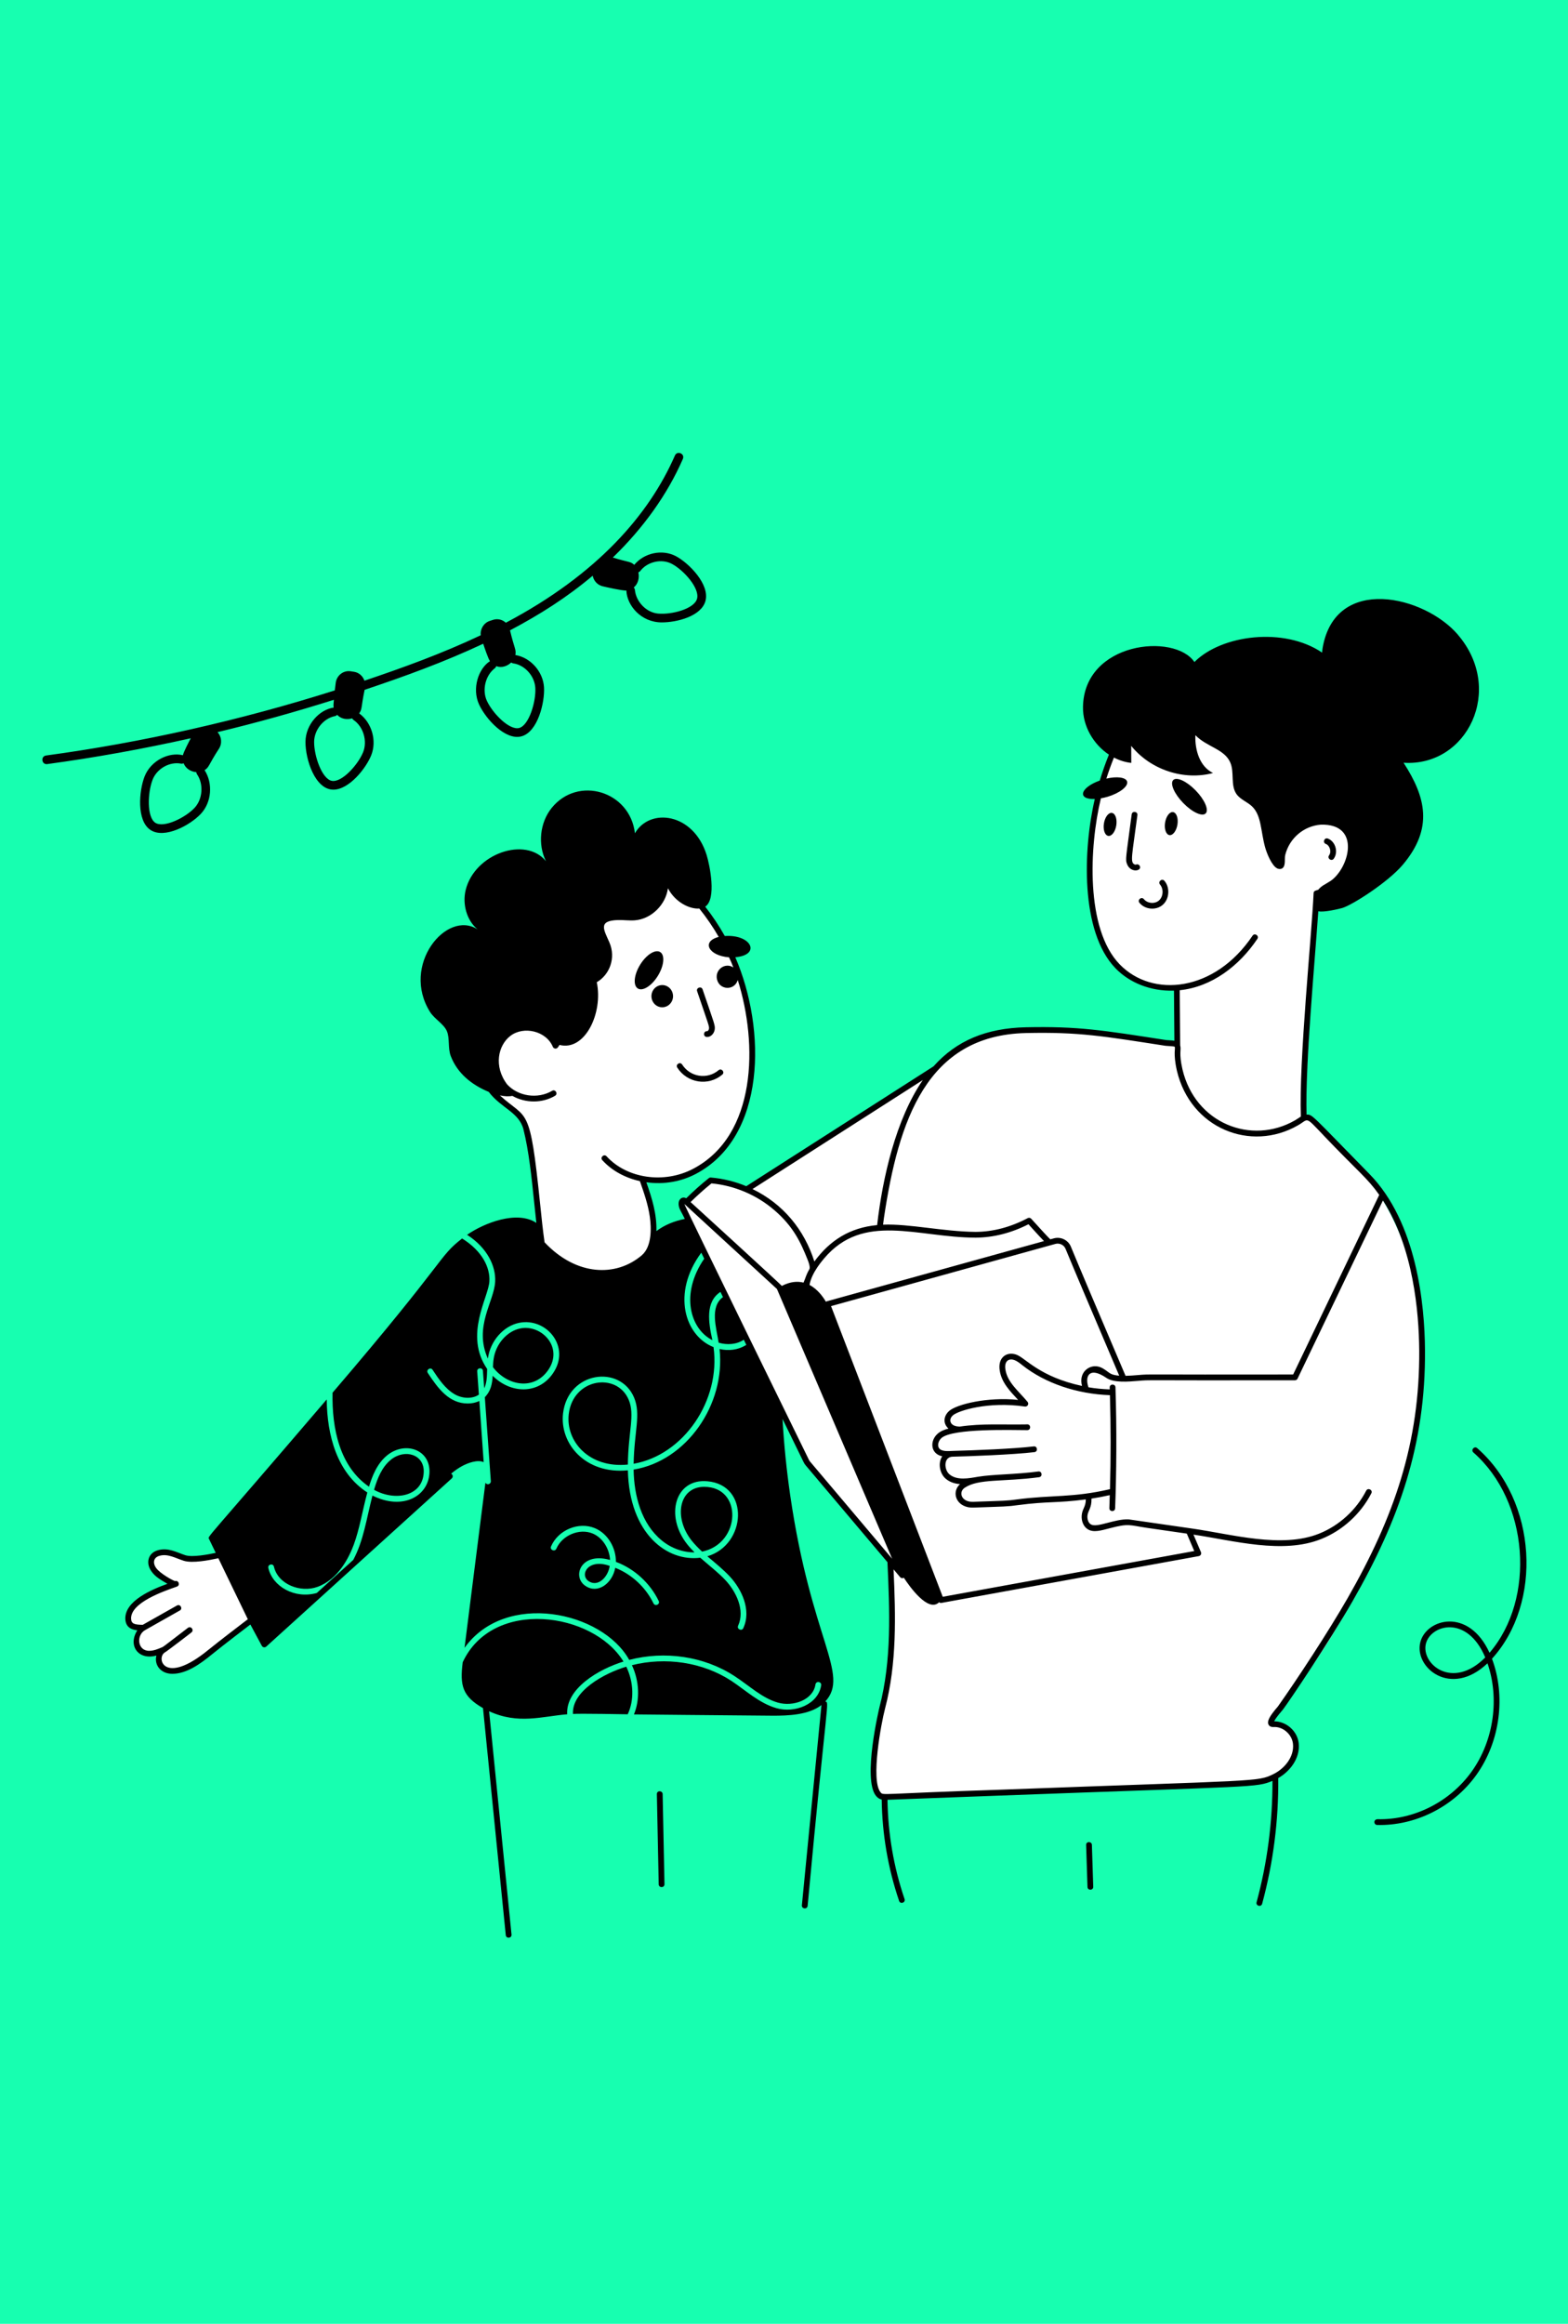<svg width="370" height="548" viewBox="0 0 370 548" fill="none" xmlns="http://www.w3.org/2000/svg">
<rect width="370" height="548" fill="#17FFB0"/>
<path d="M284 421L209 424C205.4 423.2 206.167 415.667 207 412L209.5 395.5L210.5 384.5L209.5 367.5L190.5 345L161 283.5H162L168 278.5C170.8 278.5 174.833 279.833 176.5 280.5L220 253C228 238.2 262 242.5 278 246.5V233C274 233.8 269 231.667 267 230.5C252.2 219.3 257.5 191.167 262 178.5L275.5 168C278.667 167.167 285.4 165.5 287 165.5C288.6 165.5 300.667 171.833 306.5 175L326 183L318.5 208L310.5 215L308 259.5V263.5L309.5 264L324 279L326 282.5C351.6 325.3 320.667 380.667 302 403L300 406.5C304 406.9 305.333 409 305.5 410C307.1 415.6 302.167 418.667 299.5 419.5L284 421Z" fill="white"/>
<path d="M169.5 219.5L166 214L160.5 204L154.5 203L143.5 207.5L121 232.5L118 243L115 253.5L118 259.5L123 263L125 269C125.833 274.833 127.5 286.6 127.5 287C127.5 287.5 127 289 127 290C127 290.8 128 295.333 128.5 297.5C132.667 299.5 141.2 303.5 142 303.5C143 303.5 154 297 154.5 292C154.9 288 153 281.333 152 278.5C177.6 278.1 179 250.333 176.5 236.5L173.5 227L171 223.5L169.5 219.5Z" fill="white"/>
<path d="M49.5 367H52L59 382.5L45.5 392.5L41.5 394L39 393.5L38 392L37.5 389.5H36.5H33.5L32 388V386.5L33 384L32 383.5L30.5 383V381L32 378.5L35.5 376L41 373.5L38 371.5L36 370L35.5 368L36.5 367L38 366H39.5C39.9 366 40.333 366.333 40.5 366.5L44 367.5L49.5 367Z" fill="white"/>
<path d="M313.341 197.748C312.488 197.435 312.021 198.707 312.858 199.02C313.798 199.375 314.236 200.852 313.622 201.702C313.095 202.43 314.197 203.229 314.725 202.501C315.856 200.935 315.127 198.426 313.341 197.748Z" fill="black"/>
<path d="M276.841 183.959C276.039 184.787 277.106 187.216 279.222 189.386C281.341 191.556 283.706 192.642 284.508 191.815C285.31 190.987 284.243 188.558 282.127 186.388C280.008 184.218 277.643 183.131 276.841 183.959Z" fill="black"/>
<path d="M276.825 191.516C276.019 191.375 275.172 192.475 274.926 193.97C274.68 195.466 275.134 196.792 275.936 196.93C276.738 197.07 277.588 195.971 277.835 194.475C278.081 192.98 277.627 191.653 276.825 191.516Z" fill="black"/>
<path d="M262.395 191.704C261.59 191.563 260.743 192.662 260.497 194.158C260.251 195.654 260.704 196.98 261.507 197.117C262.309 197.258 263.159 196.159 263.405 194.663C263.651 193.167 263.197 191.841 262.395 191.704Z" fill="black"/>
<path d="M268.966 204.245C268.819 203.897 268.419 203.737 268.074 203.884C267.988 203.919 267.879 203.916 267.758 203.865C266.61 203.389 267.128 201.858 268.391 192.229C268.509 191.334 267.157 191.158 267.042 192.05C265.677 202.443 265.501 202.663 265.965 203.814C266.796 205.894 269.48 205.447 268.966 204.242V204.245Z" fill="black"/>
<path d="M273.734 208.608C274.616 209.631 274.501 211.443 273.495 212.338C272.472 213.249 270.749 213.047 269.928 212.044C269.353 211.347 268.304 212.21 268.877 212.907C270.209 214.527 272.827 214.754 274.402 213.351C275.949 211.977 276.122 209.289 274.766 207.717C274.182 207.033 273.146 207.921 273.737 208.605L273.734 208.608Z" fill="black"/>
<path d="M256.294 435.093L256.613 444.974C256.642 445.875 258.003 445.837 257.971 444.929L257.652 435.048C257.626 434.214 256.262 434.156 256.294 435.093Z" fill="black"/>
<path d="M344.023 149.677C336.139 140.473 315.091 135.424 312.096 152.812C312.036 153.17 312.013 153.531 311.969 153.893C303.042 147.827 288.284 149.655 281.844 156.117C277.146 149.188 255.76 151.339 255.552 166.756C255.491 171.246 258.022 175.541 261.669 177.957C260.857 179.958 260.141 182 259.515 184.071C254.871 185.736 254.098 188.561 258.339 188.424C255.59 200.14 254.849 219.698 263.235 228.353C266.472 231.696 271.429 233.795 277.022 233.61L277.121 245.435C276.402 245.307 275.517 245.316 275.191 245.269C260.192 242.955 254.52 241.986 242.037 242.252C232.724 242.466 225.69 245.396 220.276 251.472L176.1 279.729C173.441 278.627 170.616 277.924 167.739 277.684C167.561 277.668 167.391 277.722 167.257 277.831C165.403 279.311 163.697 280.835 161.933 282.574C160.974 282.056 159.884 282.823 160.178 284.376C160.347 285.309 160.769 285.709 161.594 287.444C159.159 287.933 156.854 288.838 154.889 290.317C154.994 286.223 153.873 282.67 152.524 278.806C156.829 279.4 160.83 278.589 164.16 276.85C180.763 268.164 180.884 242.776 173.511 225.735C179.609 225.215 177.375 220.309 171.028 220.728C169.663 218.308 168.123 215.988 166.407 213.809C169.133 212.019 167.484 204.013 166.733 201.597C163.62 191.62 153.297 190.431 149.824 196.503C148.673 186.551 136.369 182.841 130.166 190.543C127.401 193.975 126.855 199.127 128.833 203.093C124.033 197.139 112.007 201.278 109.888 209.868C109.067 213.205 110.125 217.056 112.704 219.178C105.417 214.422 94.513 227.599 101.496 238.669C102.506 240.267 104.756 241.507 105.452 243.169C106.171 244.882 105.644 247.189 106.376 249.072C107.951 253.13 111.272 255.805 115.331 257.493C118.216 261.315 122.493 262.258 123.525 266.361C124.803 271.433 125.455 277.767 126.085 283.897C126.244 285.437 126.398 286.93 126.561 288.381C122.004 285.364 114.273 288.384 110.217 291.19C114.979 294.245 117.024 298.585 116.845 302.203C116.641 306.907 111.726 312.835 115.116 320.374C115.116 320.374 115.121 320.365 115.129 320.346C115.689 316.207 118.817 312.669 122.56 311.934C128.99 310.685 134.749 317.645 130.495 323.845C127.031 328.92 120.476 328.674 116.257 324.43C116.158 326.379 115.788 328.099 114.407 329.479L115.823 349.271C115.852 349.652 115.564 349.978 115.184 350.006H115.142C114.883 350.006 114.666 349.869 114.544 349.652C112.883 362.636 111.265 375.608 109.616 388.593C119.249 375.119 142.09 379.939 148.475 391.437C156.803 389.261 166.087 390.527 173.316 395.25C176.873 397.558 179.804 400.437 183.578 401.511C187.142 402.527 191.875 400.897 192.424 397.222C192.59 396.318 193.901 396.557 193.773 397.426C193.073 401.981 187.512 404.055 183.211 402.818C179.174 401.667 175.959 398.615 172.581 396.381C165.748 391.93 157.011 390.706 149.117 392.681C150.872 396.465 151.038 400.792 149.593 404.291C151.45 404.33 169.369 404.47 182.178 404.592C186.023 404.617 190.852 404.416 193.84 402.086L189.219 449.292C189.133 450.19 190.484 450.327 190.574 449.426C195.179 399.836 195.78 401.575 194.738 401.255C200.596 394.809 191.453 386.807 186.467 352.64C185.601 346.67 184.991 340.649 184.649 334.612L189.634 344.813C189.765 345.094 189.932 345.35 190.139 345.587L209.413 368.395C209.934 379.757 210.452 391.492 207.518 402.633C207.474 402.799 203.488 419.478 206.7 423.495C207.071 423.959 207.534 424.259 208.058 424.384C208.164 432.536 209.538 440.571 212.159 448.269C212.45 449.123 213.737 448.682 213.447 447.832C210.88 440.286 209.532 432.412 209.42 424.425L235.572 423.447C296.977 421.156 296.325 421.565 300.262 419.967C300.297 429.641 299.044 439.263 296.517 448.583C296.28 449.455 297.597 449.807 297.83 448.937C300.447 439.289 301.723 429.318 301.627 419.302C304.305 417.787 306.842 414.7 306.456 411.076C306.133 408.225 303.563 405.931 300.668 405.918C301.096 404.982 302.592 403.332 302.742 403.138C304.251 401.14 313.634 387.222 319.178 377.574C330.166 358.399 336.41 340.639 336.254 318.374C336.177 307.767 334.368 288.259 323.103 276.808C309.479 262.932 309.706 262.782 308.312 262.846C307.955 251.328 310.256 226.828 311.08 214.892C312.371 215.212 316.011 214.329 316.682 214.141C319.028 213.483 327.526 208.053 331.009 203.933C338.299 195.314 336.433 187.96 331.201 179.872C346.212 180.853 355.116 162.64 344.023 149.693V149.677ZM217.758 254.696C211.408 263.916 208.257 277.732 206.978 288.902C200.542 289.499 195.818 292.507 192.165 297.486C189.785 289.982 184.796 283.9 177.57 280.404L217.758 254.696ZM245.012 347.005C239.774 347.705 234.351 347.664 230.842 348.239C228.643 348.616 225.799 349.201 224.003 347.645C222.74 346.539 222.632 343.567 224.766 343.516C228.368 343.433 239.026 343.049 244.088 342.442C244.999 342.336 244.801 340.965 243.926 341.09C239.119 341.668 229.803 342.023 224.897 342.148C223.782 342.196 222.136 342.368 221.555 341.464C221.104 340.761 221.526 339.645 222.187 339.086C224.91 336.795 238.748 337.242 242.404 337.252C243.306 337.252 243.306 335.89 242.404 335.89C242.267 335.893 241.791 335.913 241.928 335.906C236.802 336.005 231.804 335.635 226.425 336.424C226.141 336.382 225.757 336.405 225.281 336.229C224.172 335.839 223.827 334.666 224.878 333.749C226.109 332.672 233.171 330.416 241.848 331.691C242.487 331.771 242.858 331.049 242.471 330.582C240.381 328.067 237.738 326.018 237.256 323.011C236.914 321.001 238.01 320.234 239.397 320.742C240.055 320.985 240.666 321.493 241.279 321.972C246.636 326.2 254.123 328.735 261.909 329.01C262.123 336.376 262.126 343.8 261.918 351.176C253.085 353.231 248.358 352.493 239.953 353.592C239.16 353.659 238.844 353.883 233.558 354.02C229.707 354.123 229.177 354.292 228.259 353.966C226.62 353.378 226.419 351.662 227.636 350.844C230.893 348.645 236.642 349.492 245.191 348.354C246.089 348.233 245.897 346.887 245.012 347.002V347.005ZM255.325 326.83C245.313 324.695 241.989 320.25 239.867 319.467C237.588 318.617 235.38 320.109 235.91 323.235C236.358 326.044 238.317 328.044 240.241 330.122C232.996 329.38 225.789 331.148 223.98 332.726C222.679 333.867 222.421 335.647 223.814 336.891C222.961 337.102 222.063 337.418 221.315 338.047C219.381 339.681 219.474 342.803 222.334 343.426C221.241 345.059 221.794 347.517 223.111 348.67C224.118 349.543 225.3 349.888 226.543 349.981C224.731 351.598 225.332 354.372 227.806 355.251C229.039 355.692 229.806 355.481 233.596 355.385C238.982 355.241 239.339 355.011 240.132 354.944C247.524 353.976 249.138 354.519 256.214 353.589C256.223 355.385 255.373 355.762 255.245 357.395C255.149 358.817 255.747 360.102 256.747 360.668C258.083 361.454 259.841 360.917 261.867 360.39C266.488 359.182 266.415 359.683 270.787 360.319L280.048 361.655C280.847 363.534 281.458 364.96 281.806 365.768L222.456 376.554L196.1 308.01L249.055 293.334C250.033 293.072 251.062 293.577 251.445 294.517C253.162 298.69 257.422 308.757 264.104 324.414C262.404 324.283 261.953 323.893 261.317 323.423C260.662 322.944 259.985 322.445 259.122 322.26C256.933 321.781 254.469 323.695 255.328 326.833L255.325 326.83ZM194.879 306.968C194.326 305.999 193.028 304.072 191.021 303.015C191.526 300.004 194.307 297.003 194.447 296.786C203.728 285.776 216.454 291.832 230.218 291.864C234.415 291.839 238.608 290.774 242.686 288.703C243.884 290.004 244.907 291.187 246.348 292.673C192.076 307.735 195.16 306.821 194.882 306.965L194.879 306.968ZM167.893 279.065C173.335 279.579 178.602 281.82 182.715 285.373C187.266 289.272 188.982 293.082 190.574 297.067C190.836 297.751 191.111 298.457 191.053 299.087C191.053 299.148 191.015 299.211 191.002 299.275C190.136 300.79 190.168 301.202 189.606 302.468C188.177 302.101 186.464 302.219 184.489 303.245C184.332 302.963 163.387 283.868 162.958 283.472C164.595 281.864 166.183 280.439 167.89 279.065H167.893ZM128.501 292.96C128.095 290.161 127.775 287.051 127.437 283.756C125.014 260.228 124.496 264.265 117.961 258.32C119.006 258.541 120.013 258.608 120.898 258.432C124.02 260.187 127.957 260.187 130.971 258.41C131.751 257.95 131.051 256.78 130.281 257.237C126.864 259.254 122.24 258.535 119.664 255.716C116.436 251.456 117.539 246.496 120.441 244.278C123.563 241.884 128.897 243.111 130.453 246.86C130.655 247.346 131.326 247.439 131.639 246.991C131.773 246.799 131.908 246.604 132.042 246.413C138.047 247.947 142.348 238.867 140.821 231.629C143.825 229.88 145.4 225.937 143.799 222.239C142.524 219.296 140.993 217.11 145.794 216.966C147.145 216.924 148.497 217.142 149.846 217.027C153.684 216.704 157.088 213.39 157.612 209.465C159.29 212.732 162.728 214.435 165.01 214.25C166.704 216.356 168.241 218.596 169.596 220.942C165.422 222.022 167.219 225.381 172.003 225.751C172.009 225.751 172.019 225.751 172.025 225.751C172.626 227.097 172.447 226.576 173.051 228.148C171.159 226.886 168.689 228.609 169.178 230.903C169.73 233.505 173.307 233.703 174.09 231.114C178.845 246.128 178.602 267.758 163.531 275.642C156.707 279.212 147.941 277.937 143.138 272.683C142.531 272.015 141.527 272.938 142.134 273.6C144.435 276.118 147.577 277.777 150.993 278.534C151.952 281.26 152.939 284.082 153.339 286.971C153.684 289.454 153.892 293.932 151.425 296.035C145.388 301.177 136.001 300.94 128.504 292.96H128.501ZM154.205 378.117C152.355 374.292 149.06 371.256 145.18 369.718C144.496 373.406 141.054 375.973 138.13 373.978C134.921 371.805 137.046 366.011 143.751 367.814C143.818 367.826 143.889 367.855 143.956 367.868C143.818 365.241 142.214 362.614 139.846 361.633C136.73 360.339 132.646 362.042 131.284 365.212C130.923 366.034 129.68 365.503 130.032 364.669C131.706 360.789 136.538 358.776 140.364 360.367C143.413 361.633 145.372 364.995 145.333 368.315C149.661 369.923 153.377 373.285 155.432 377.529C155.829 378.325 154.608 378.916 154.208 378.114L154.205 378.117ZM175.41 383.934C175.077 384.726 173.802 384.218 174.17 383.374C175.87 379.674 173.652 375.318 171.242 372.703C169.542 370.872 167.714 369.511 165.24 367.341C157.535 368.338 148.516 361.863 148.158 346.734C138.114 347.712 132.035 340.428 132.86 333.314C134.03 323.375 146.334 321.752 149.629 329.585C151.281 333.564 149.654 337.507 149.52 345.184C161.322 343.116 170.101 330.256 168.372 317.677C161.571 315.005 158.446 304.926 165.483 295.405C165.55 295.543 165.269 294.967 166.177 296.824C160.472 305.098 162.847 313.407 168.101 316.034C167.145 311.739 166.429 306.99 170.005 304.657L170.603 305.881C167.42 308.185 169.043 313.136 169.58 316.632C171.559 317.207 173.789 317.086 175.515 315.935L176.106 317.147C174.128 318.39 171.904 318.604 169.794 318.125C171.236 331.234 161.997 344.516 149.514 346.558C149.613 352.745 151.348 359.316 156.129 363.247C158.414 365.139 161.233 366.104 163.888 366.078C163.291 365.481 162.703 364.854 162.172 364.186C156.858 357.529 159.261 348.607 166.921 349.31C176.953 350.192 176.151 364.308 166.909 367.005C168.893 368.661 170.827 370.274 172.23 371.783C174.94 374.694 177.388 379.635 175.4 383.937L175.41 383.934ZM191.171 344.692C191.044 344.541 190.941 344.388 190.858 344.209C190.791 344.072 161.511 284.344 161.492 283.922C187.921 308.189 167.027 289.004 183.335 303.967C192.207 324.73 202.622 349.108 210.516 367.584L191.171 344.692ZM334.892 318.367C335.046 340.205 328.983 357.702 317.996 376.877C313.41 384.857 306.213 395.825 301.534 402.438C299.559 404.707 298.939 405.899 299.326 406.682C299.444 406.921 299.754 407.311 300.534 407.267C302.739 407.126 304.851 408.989 305.101 411.207C305.443 414.393 302.982 417.135 300.547 418.337C296.724 420.238 297.459 419.753 235.52 422.067C207.256 422.971 208.448 423.486 207.761 422.629C205.435 419.721 207.947 406.308 208.832 402.965C211.667 392.201 211.341 380.984 210.852 370.086L212.405 371.927C212.619 372.182 212.986 372.246 213.28 372.067C214.581 374.058 219.039 380.38 221.596 377.842C221.717 377.941 221.858 378.008 222.015 378.008C222.056 378.008 222.098 378.005 222.136 377.999L282.883 366.96C283.311 366.884 283.561 366.423 283.388 366.021C283.388 366.021 282.733 364.5 281.621 361.892C291.058 363.292 302.707 366.59 311.802 362.918C316.813 360.907 321.112 356.986 323.589 352.157C324.001 351.355 322.786 350.735 322.377 351.534C320.048 356.075 316.008 359.763 311.294 361.652C302.477 365.206 290.694 361.812 281.445 360.482C281.307 360.46 266.447 358.303 266.306 358.296C262.97 358.165 258.885 360.348 257.425 359.488C256.786 359.127 256.549 358.223 256.597 357.494C256.699 356.206 257.617 355.711 257.559 353.397C258.991 353.18 260.419 352.911 261.87 352.582C261.838 353.598 261.819 354.621 261.778 355.634C261.739 356.535 263.101 356.596 263.136 355.689C263.455 347.664 263.538 336.676 263.216 327.162C263.187 326.29 261.822 326.293 261.857 327.207C261.864 327.354 261.864 327.501 261.867 327.648C260.17 327.584 258.486 327.428 256.84 327.15C255.929 324.519 257.051 322.186 261.071 324.932C262.851 326.149 266.319 325.817 268.537 325.638C271.873 325.363 267.898 325.568 305.57 325.497C305.832 325.497 306.072 325.347 306.184 325.111L326.334 283.095C333.515 294.271 334.825 309.486 334.889 318.371L334.892 318.367ZM312.282 267.713C320.712 276.537 322.611 277.748 325.458 281.778L305.145 324.133C268.08 324.203 271.838 323.995 268.431 324.277C267.53 324.35 266.546 324.43 265.597 324.449C258.773 308.467 254.433 298.218 252.701 293.999C252.059 292.427 250.336 291.58 248.691 292.024L247.837 292.26C247.652 292.065 247.281 291.752 244.887 289.106C244.37 288.531 243.849 287.959 243.328 287.396C243.117 287.169 242.781 287.115 242.513 287.259C238.483 289.384 234.344 290.477 230.212 290.503C222.574 290.432 214.479 288.544 208.375 288.803C208.439 288.278 208.499 287.757 208.579 287.227C212.037 264.099 218.717 244.147 242.072 243.613C254.683 243.332 260.298 244.348 274.989 246.614C275.398 246.675 276.916 246.694 277.182 246.841C277.444 247.081 276.763 248.333 277.712 252.494C280.914 266.083 295.114 271.797 306.289 265.371C308.897 263.878 307.843 263.05 312.294 267.716L312.282 267.713ZM313.883 207.797C312.815 208.5 311.837 208.852 311.048 209.836C310.511 209.999 309.993 210.041 309.968 210.629C309.546 220.219 306.468 250.241 306.961 263.303C306.427 263.632 306.114 263.891 305.599 264.185C295.261 270.136 282.02 264.882 279.026 252.184C278.121 248.202 278.796 247.634 278.486 246.518L278.377 233.517C285.945 232.744 292.435 227.752 296.692 221.418C297.194 220.67 296.069 219.909 295.561 220.657C286.664 233.901 271.963 235.416 264.206 227.407C256.108 219.047 257.035 199.584 259.777 188.258C260.285 188.171 260.806 188.056 261.349 187.897C264.219 187.034 266.284 185.426 265.964 184.304C265.677 183.298 263.567 183.032 261.068 183.611C261.599 181.933 262.199 180.278 262.855 178.651C264.133 179.312 265.514 179.76 266.948 179.907C266.942 178.568 266.936 177.232 266.929 175.893C271.496 181.534 279.329 184.129 286.239 182.291C283.135 180.799 281.94 176.967 282.071 173.371C284.785 176.174 288.965 176.622 290.329 179.862C291.314 182.198 290.323 185.193 291.771 187.257C292.701 188.58 294.372 189.101 295.516 190.236C297.67 192.371 297.482 195.985 298.511 199.747C298.923 201.258 300.086 204.122 301.358 204.774C301.79 204.994 302.359 204.998 302.71 204.662C303.42 203.988 303.055 202.511 303.276 201.62C304.257 197.657 307.657 194.787 311.662 194.47C321.342 194.196 318.315 204.886 313.876 207.81L313.883 207.797Z" fill="black"/>
<path d="M134.207 333.475C133.465 339.895 139.016 346.3 148.157 345.37C148.243 337.639 149.86 333.673 148.361 330.113C145.603 323.52 135.213 324.987 134.207 333.475Z" fill="black"/>
<path d="M166.165 350.623C160.218 350.623 158.86 357.849 163.238 363.336C163.973 364.247 164.804 365.091 165.673 365.896C174.842 364.033 175.341 350.623 166.162 350.623H166.165Z" fill="black"/>
<path d="M129.363 323.075C133.035 317.728 127.797 312.295 122.831 313.261C119.632 313.887 116.963 316.949 116.474 320.528C116.379 321.126 116.353 321.768 116.324 322.407C119.693 326.824 125.998 327.962 129.363 323.075Z" fill="black"/>
<path d="M99.98 347.288C100.242 342.977 95.531 341.571 92.249 344.227C90.098 345.943 89.05 348.733 88.369 350.976C88.341 351.085 88.302 351.206 88.273 351.331C93.39 354.153 99.705 352.753 99.98 347.288Z" fill="black"/>
<path d="M138.892 372.865C141.09 374.332 143.478 371.951 143.874 369.273C138.812 367.432 136.683 371.353 138.892 372.865Z" fill="black"/>
<path d="M133.839 404.263C133.478 398.191 141.273 393.618 147.124 391.822C147.112 391.796 147.096 391.78 147.083 391.767C139.927 380.157 116.271 376.779 109.189 391.985C108.486 397.491 109.113 400.032 113.974 402.809L119.346 456.336C119.435 457.241 120.79 457.097 120.701 456.202L115.415 403.544C122.302 406.714 127.911 404.742 133.839 404.263Z" fill="black"/>
<path d="M114.133 344.804L113.113 330.375C112.282 330.784 111.33 330.973 110.378 330.973C105.977 330.973 103.375 327.457 100.959 323.785C100.467 323.031 101.595 322.28 102.087 323.037C103.474 325.134 105.053 327.515 107.313 328.809C109.013 329.79 111.41 329.979 113.001 328.876L112.608 323.392C112.541 322.497 113.922 322.404 113.957 323.296L114.257 327.38C114.871 326.14 114.909 324.603 114.951 322.983C114.951 322.941 114.951 322.887 114.964 322.845C109.409 314.795 115.325 305.904 115.481 302.13C115.644 298.982 113.896 295.083 109.045 292.057C103.26 296.572 106.006 296.285 78.473 328.426C78.297 336.911 80.157 345.821 87.061 350.586H87.073C87.808 348.163 88.953 345.127 91.388 343.168C95.59 339.793 101.64 341.803 101.336 347.374C101.039 352.855 95.022 356.249 87.888 352.682C86.434 358.336 85.811 363.251 83.36 367.856L74.747 375.66C69.528 377.124 64.328 374.133 63.322 369.773C63.095 368.901 64.444 368.562 64.642 369.46C65.629 373.666 70.947 375.663 74.932 374.209C79.847 372.413 82.379 367.226 83.465 364.299C84.865 360.49 85.456 356.514 86.677 351.953C79.509 347.316 77.176 338.486 77.096 330.014C47.969 364.075 48.985 362.222 49.33 362.934L50.906 366.194C49.193 366.562 45.425 367.284 43.75 366.757C41.743 366.117 39.727 364.868 37.253 365.577C34.898 366.229 34.342 368.645 35.748 370.572C36.681 371.908 38.014 372.595 39.506 373.493C35.623 374.896 29.57 377.527 29.57 381.637C29.596 383.778 31.056 384.315 32.405 384.462C30.091 388.083 32.673 391.592 36.902 390.409C36.346 392.659 37.937 394.717 40.663 394.717C43.977 394.717 47.163 392.48 50.117 390.051C52.785 387.884 58.432 383.589 59.081 383.091C59.154 383.228 61.964 388.453 61.785 388.118C61.995 388.501 62.51 388.587 62.836 388.29L106.603 348.636C106.945 348.326 106.894 347.744 106.447 347.524C107.271 346.843 108.128 346.21 109.07 345.712C110.349 345.018 112.663 344.146 114.133 344.801V344.804ZM49.254 389C38.608 397.76 36.726 390.837 38.966 389.633C39.267 389.505 45.307 384.877 45.169 384.96C45.882 384.414 45.061 383.334 44.342 383.877C40.296 386.951 38.682 388.249 38.372 388.405C37.333 388.856 36.269 389.294 35.256 389.294C32.434 389.361 32.098 385.663 34.201 384.436C34.339 384.356 42.562 379.709 42.424 379.796C43.21 379.351 42.536 378.169 41.756 378.61L33.68 383.164H33.603C31.759 383.123 30.948 382.966 30.932 381.63C30.932 377.917 38.468 375.289 41.756 374.145C42.574 373.845 42.165 372.608 41.334 372.851C40.96 372.832 37.745 371.052 36.86 369.783C35.994 368.594 36.195 367.287 37.627 366.891C39.599 366.332 41.357 367.425 43.344 368.057C45.412 368.712 49.426 367.917 51.523 367.463L58.477 381.844C56.454 383.397 51.9 386.855 49.257 389.003L49.254 389Z" fill="black"/>
<path d="M148.119 404.265C149.672 400.97 149.56 396.71 147.78 393.035C142.583 394.598 134.9 398.775 135.204 404.182C136.658 404.051 147.981 404.262 148.122 404.265H148.119Z" fill="black"/>
<path d="M150.48 233.088C151.617 233.839 153.733 232.532 155.206 230.17C156.68 227.808 156.951 225.284 155.814 224.533C154.673 223.782 152.557 225.086 151.084 227.447C149.611 229.809 149.339 232.334 150.477 233.085L150.48 233.088Z" fill="black"/>
<path d="M167.296 242.607C167.249 242.927 167.006 243.189 166.846 243.179C165.967 243.096 165.814 244.541 166.859 244.541C167.811 244.541 168.508 243.678 168.642 242.812C168.795 241.789 168.6 241.565 165.791 233.32C165.504 232.473 164.212 232.905 164.503 233.758C167.261 241.853 167.386 242.01 167.296 242.607Z" fill="black"/>
<path d="M155.724 232.358C154.35 232.668 153.478 234.062 153.778 235.477C154.078 236.893 155.433 237.788 156.811 237.478C158.185 237.171 159.058 235.775 158.757 234.359C158.457 232.943 157.098 232.048 155.724 232.358Z" fill="black"/>
<path d="M170.432 253.422C171.126 252.84 170.24 251.798 169.557 252.38C166.875 254.63 162.877 254.007 160.966 251.038C160.48 250.283 159.333 251.015 159.822 251.773C162.164 255.419 167.124 256.205 170.432 253.422Z" fill="black"/>
<path d="M155 423.097L155.435 444.349C155.454 445.257 156.812 445.225 156.796 444.324L156.362 423.071C156.346 422.24 154.981 422.157 155 423.097Z" fill="black"/>
<path d="M43.155 178.099C39.857 177.284 35.577 179.349 34.107 183.133C32.813 186.463 32.174 193.519 35.507 195.721C38.796 197.904 44.897 194.603 47.428 191.88C49.936 189.179 50.282 184.724 48.281 181.621C49.419 180.88 49.195 180.355 51.653 176.584C52.474 175.322 52.288 173.702 51.336 172.65C60.572 170.436 69.728 167.879 78.788 165.022C78.718 165.92 78.645 166.287 78.734 166.866C75.41 167.32 72.116 170.825 72.084 174.919C72.052 179.068 74.343 186.217 78.664 186.217C82.406 186.217 86.391 181.132 87.596 178.112C88.977 174.66 87.718 170.378 84.752 168.234C85.509 167.179 85.164 166.875 86.037 162.673C95.442 159.515 104.704 156.176 114.02 151.804C114.266 152.552 115.17 155.271 115.614 155.92C112.92 157.62 111.303 162.363 113.048 166.131C114.649 169.598 119.283 174.651 123.038 173.647C126.931 172.612 128.577 165.571 128.369 162.088C128.145 158.362 125.196 155.073 121.61 154.466C121.856 153.136 121.376 153.012 120.347 148.646C127.382 144.933 133.697 140.935 139.858 135.767C140.088 136.949 140.958 137.95 142.166 138.244C143.137 138.483 146.854 139.321 147.8 139.257C147.947 142.795 151.274 146.773 156.147 146.773C159.8 146.773 165.444 145.313 166.451 141.769C167.573 137.815 162.526 132.766 159.506 131.165C156.269 129.452 152.012 130.363 149.663 133.201C148.723 132.351 148.481 132.67 144.607 131.478C151.862 124.46 157.48 116.592 161.133 108.235C161.676 106.991 159.8 106.183 159.263 107.416C153.21 121.267 141.018 135.425 119.363 146.85C118.574 146.121 117.442 145.818 116.346 146.173C116.081 146.259 115.816 146.345 115.55 146.431C114.138 146.904 113.281 148.339 113.441 149.806C104.09 154.217 95.027 157.473 85.995 160.522C85.624 159.445 84.714 158.598 83.528 158.419C83.253 158.378 82.978 158.336 82.703 158.294C81.035 158.058 79.479 159.256 79.23 160.969C79.14 161.58 79.073 162.197 79.003 162.81C56.83 169.847 33.41 175.111 10.877 178.163C9.534 178.345 9.819 180.375 11.151 180.186C22.503 178.649 33.804 176.597 45.015 174.095C44.644 174.795 43.324 177.316 43.161 178.093L43.155 178.099ZM150.641 134.965C150.807 134.898 150.964 134.805 151.082 134.652C152.769 132.443 156.115 131.686 158.541 132.971C161.382 134.473 165.173 138.765 164.476 141.209C163.786 143.635 158.407 145.003 155.243 144.69C152.52 144.428 150.085 141.928 149.816 139.113C149.794 138.886 149.689 138.698 149.545 138.541C150.606 137.659 150.897 136.272 150.638 134.965H150.641ZM116.765 157.582C116.934 157.454 117.033 157.278 117.097 157.093C118.398 157.582 119.715 157.08 120.629 156.23C120.763 156.329 120.913 156.406 121.089 156.431C123.805 156.796 126.151 159.384 126.32 162.209C126.512 165.418 124.844 171.052 122.505 171.676C120.213 172.267 116.26 168.237 114.892 165.277C113.706 162.718 114.547 159.266 116.762 157.585L116.765 157.582ZM79.047 168.87C79.258 168.831 79.424 168.716 79.565 168.576C80.514 169.592 81.898 169.752 83.103 169.4C83.18 169.547 83.279 169.681 83.422 169.78C85.724 171.334 86.743 174.731 85.695 177.355C84.512 180.32 80.639 184.619 78.274 184.136C75.947 183.654 74.097 178.224 74.123 174.935C74.145 172.107 76.353 169.384 79.047 168.873V168.87ZM46.325 182.097C46.341 182.263 46.383 182.43 46.485 182.577C48.083 184.89 47.833 188.441 45.929 190.49C43.781 192.803 38.655 195.354 36.632 194.015C34.625 192.688 34.82 186.926 36.009 183.868C37.025 181.25 40.042 179.553 42.717 180.081C42.934 180.125 43.139 180.081 43.324 179.998C43.848 181.308 45.079 181.973 46.325 182.097Z" fill="black"/>
<path d="M348.579 341.504C347.904 340.909 347.003 341.932 347.681 342.526C360.777 354.009 362.436 377.007 351.481 389.764C346.546 378.959 336.556 381.727 335.15 387.265C333.638 393.222 342.321 400.47 351.001 392.244C353.814 400.359 352.609 410.355 347.217 417.837C342.101 424.935 333.609 429.22 325.006 429.003C324.025 429.102 324.15 430.345 324.974 430.365C333.903 430.588 342.893 426.165 348.323 418.633C354.127 410.579 355.293 399.761 352.062 391.164C363.976 378.087 362.813 353.984 348.579 341.504ZM336.47 387.601C337.598 383.155 346.182 380.682 350.474 390.857C342.714 398.687 335.262 392.356 336.47 387.601Z" fill="black"/>
</svg>
